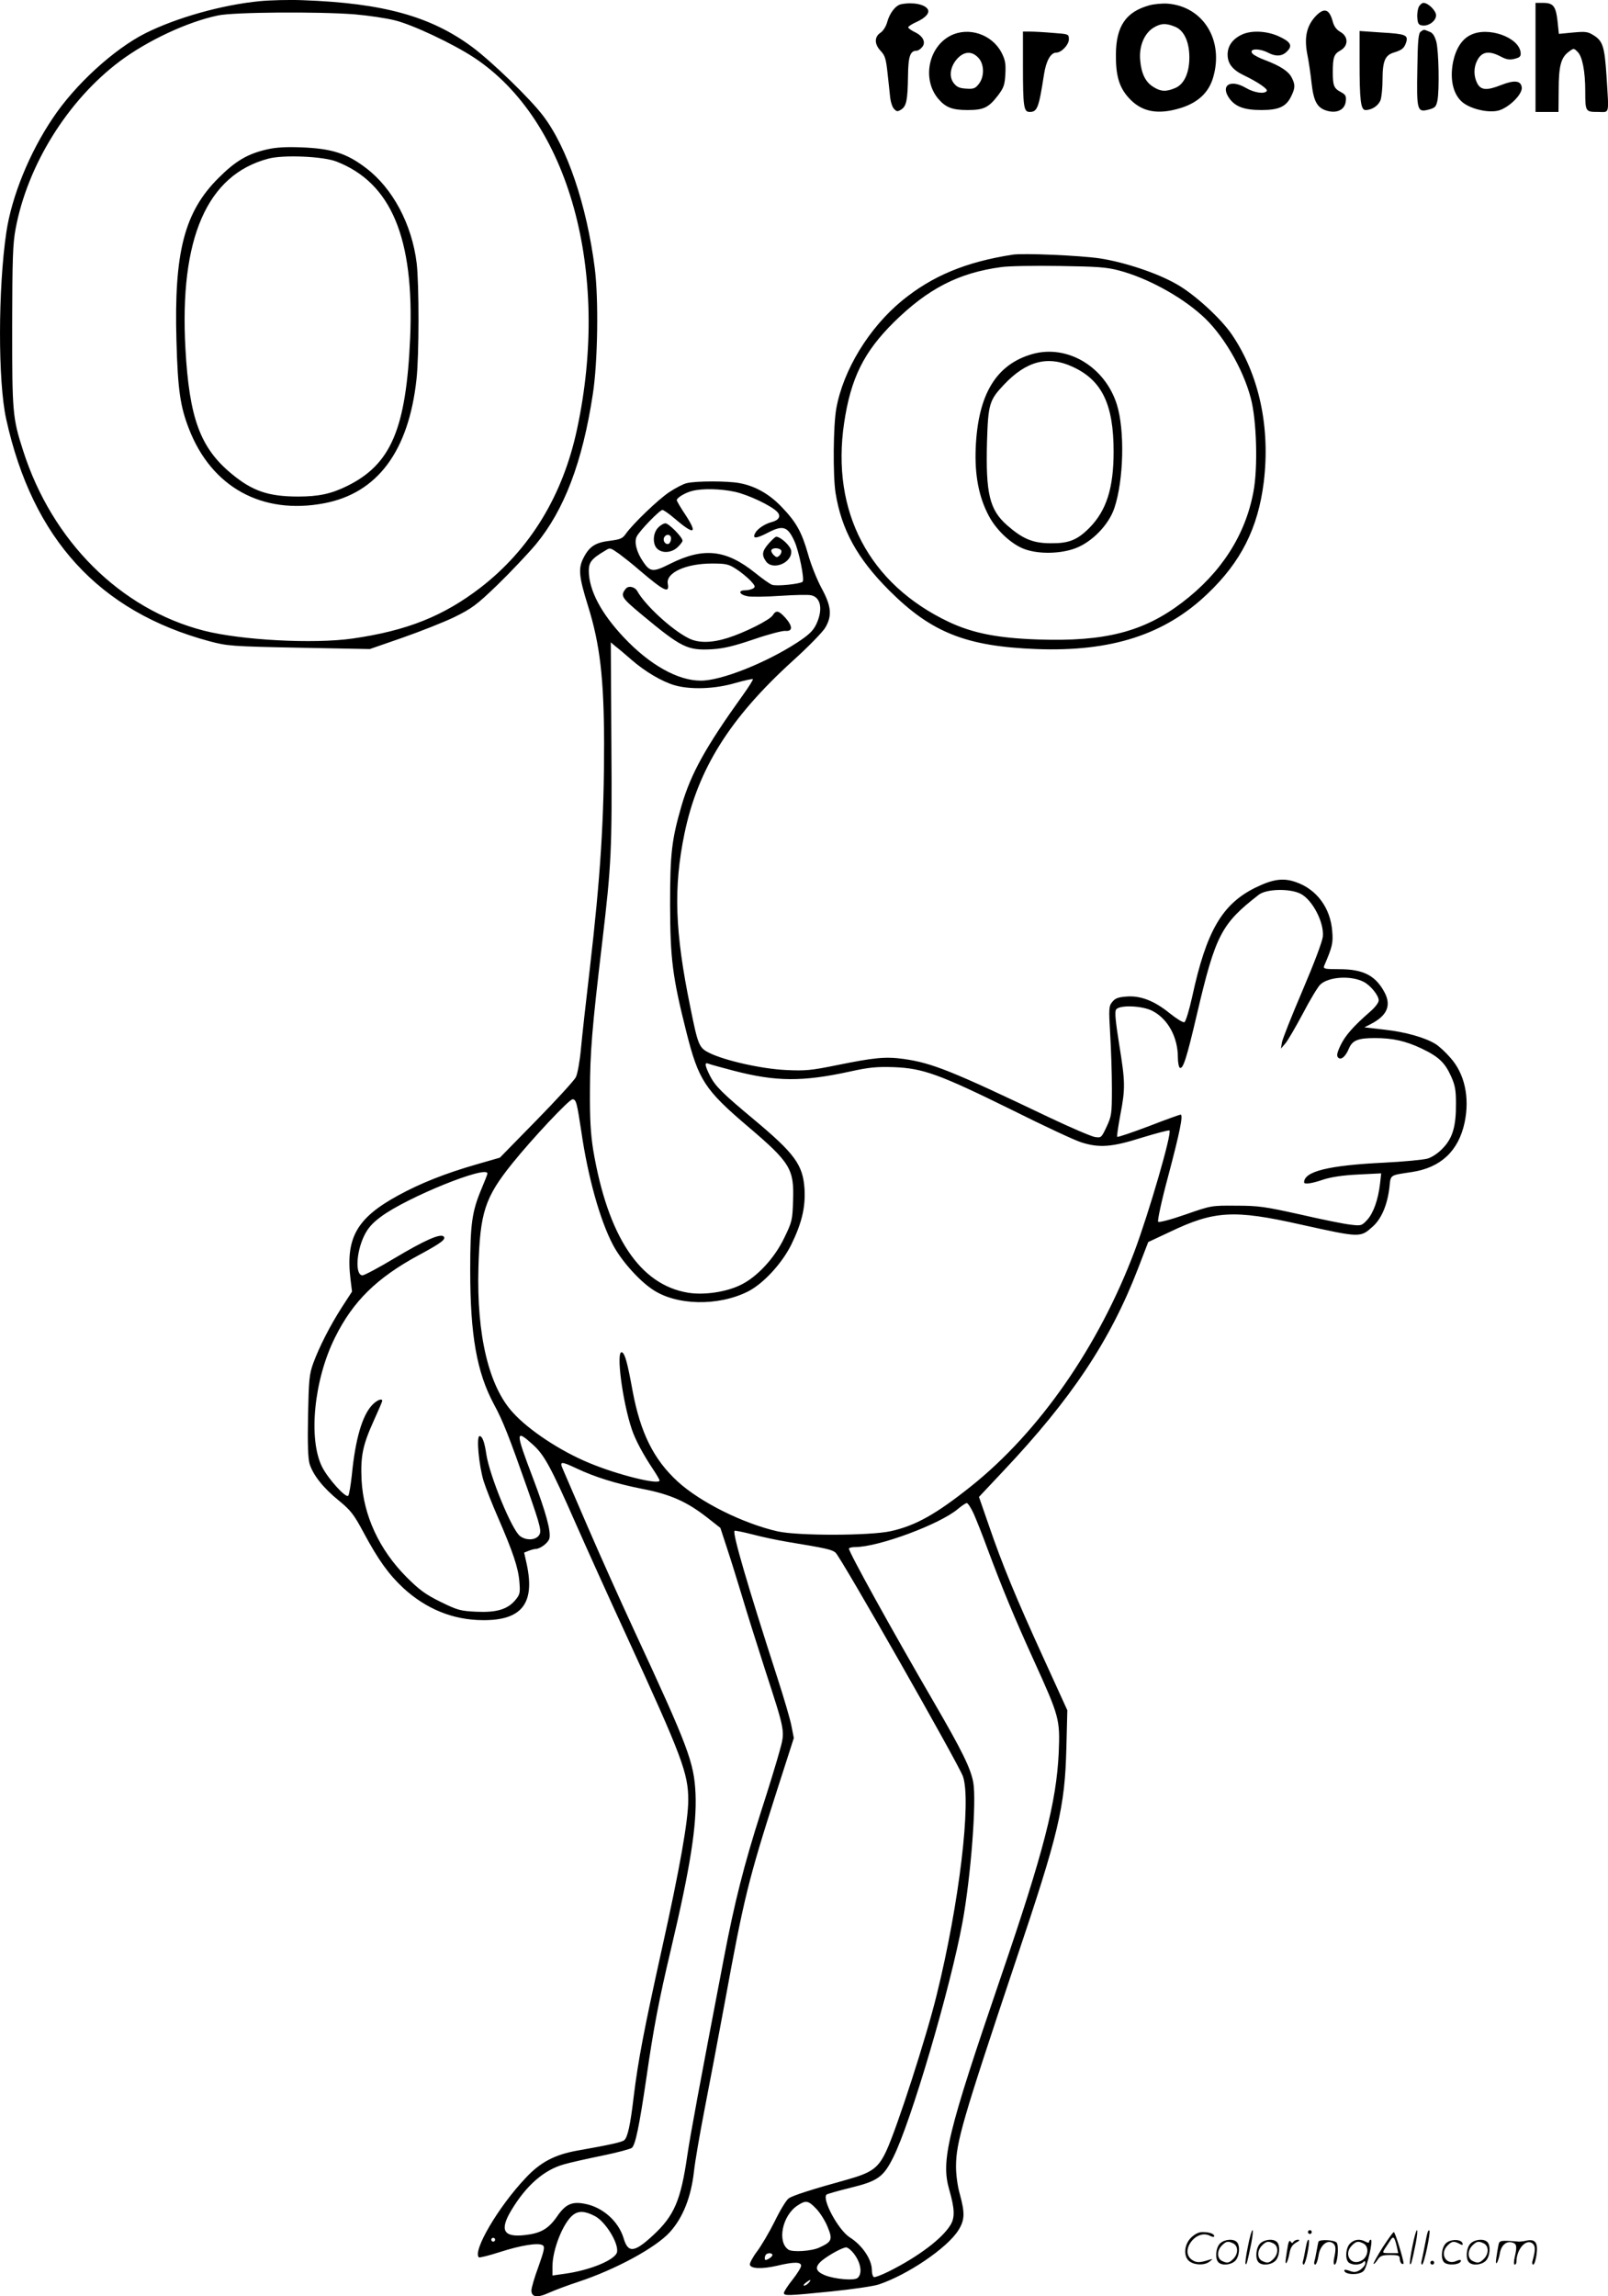 <svg version="1.0" xmlns="http://www.w3.org/2000/svg"
  viewBox="0 0 840.746 1200.012"
 preserveAspectRatio="xMidYMid meet">
<g transform="translate(-0.145,1200.506) scale(0.1,-0.1)"
fill="#000000" stroke="none">
<path d="M1360 11999 c-197 -19 -435 -86 -599 -168 -164 -83 -367 -268 -484
-444 -122 -181 -214 -408 -242 -593 -44 -294 -45 -783 -1 -980 138 -626 486
-1005 1062 -1160 95 -25 112 -27 469 -34 l370 -7 170 59 c94 33 216 81 272
108 91 45 115 62 224 167 67 65 158 161 202 213 148 179 244 429 298 785 26
166 31 498 10 660 -42 328 -144 630 -270 795 -67 89 -268 283 -370 359 -217
161 -467 230 -886 245 -71 3 -173 0 -225 -5z m497 -69 c70 -6 164 -20 208 -31
92 -22 306 -123 415 -195 496 -327 716 -1119 538 -1944 -74 -345 -245 -625
-503 -825 -195 -150 -385 -226 -670 -267 -203 -29 -581 -9 -777 41 -437 112
-795 468 -946 942 -55 170 -57 199 -57 649 1 352 3 429 18 509 62 333 272 671
545 876 145 108 351 205 512 239 80 18 529 21 717 6z M1401 11225 c-104 -23
-168 -61 -257 -150 -179 -178 -233 -389 -220 -850 7 -258 20 -344 65 -460 118
-306 383 -452 708 -390 278 53 441 272 482 647 14 124 14 498 1 608 -25 203
-125 391 -265 497 -101 77 -179 102 -340 108 -76 3 -130 0 -174 -10z m359 -64
c287 -111 408 -400 386 -921 -21 -477 -100 -662 -330 -775 -83 -41 -149 -55
-256 -55 -155 0 -240 29 -349 120 -163 135 -220 291 -240 653 -32 577 113 909
434 993 78 21 286 12 355 -15z M4713 11983 c-29 -6 -60 -46 -73 -94 -6 -22
-21 -46 -35 -55 -33 -22 -32 -60 1 -95 23 -24 28 -42 36 -116 5 -48 12 -107
14 -130 3 -24 12 -50 21 -58 13 -14 18 -14 37 -2 27 18 33 49 35 174 1 103 11
133 45 133 7 0 20 8 28 18 22 24 7 58 -37 79 -19 9 -35 21 -35 25 0 5 20 18
45 29 46 21 69 47 57 66 -16 26 -79 38 -139 26z M6010 11977 c-122 -34 -173
-109 -174 -256 -1 -109 16 -170 65 -225 67 -76 153 -93 275 -55 89 28 145 80
168 158 58 195 -51 372 -237 387 -29 2 -72 -2 -97 -9z m136 -112 c46 -19 74
-78 74 -160 0 -82 -28 -141 -74 -160 -47 -20 -75 -19 -113 5 -42 25 -64 70
-70 140 -7 73 21 140 69 170 39 24 66 25 114 5z M7420 11970 c-6 -12 -10 -38
-8 -58 2 -30 7 -38 26 -40 33 -5 72 24 72 53 0 24 -41 65 -66 65 -7 0 -18 -9
-24 -20z M8030 11705 l0 -285 60 0 60 0 1 113 c0 127 12 171 52 201 27 20 27
20 47 0 25 -24 40 -103 40 -205 0 -107 1 -109 66 -109 63 0 58 -22 45 190 -10
151 -19 181 -68 211 -30 19 -43 20 -108 14 l-73 -7 -7 67 c-9 78 -22 95 -76
95 l-39 0 0 -285z M6879 11919 c-45 -49 -59 -108 -43 -194 8 -38 18 -108 23
-154 11 -98 30 -132 85 -146 52 -13 90 9 94 52 3 27 -2 34 -26 47 -36 19 -42
33 -42 104 0 78 6 95 41 114 41 24 41 72 -1 96 -21 12 -34 29 -41 57 -18 64
-45 72 -90 24z M7430 11840 c-12 -8 -16 -43 -18 -194 -4 -218 -1 -229 58 -214
35 9 40 15 47 47 11 56 7 261 -6 309 -9 31 -19 46 -37 52 -30 12 -26 12 -44 0z
M4970 11818 c-115 -60 -148 -228 -63 -329 39 -46 74 -59 153 -59 85 0 110 12
160 77 30 40 35 55 38 112 3 54 -1 74 -20 111 -50 96 -173 137 -268 88z m145
-113 c33 -32 35 -100 4 -139 -18 -23 -27 -27 -67 -24 -35 2 -49 9 -65 30 -26
35 -16 90 23 130 35 35 73 36 105 3z M5350 11661 c0 -214 4 -241 35 -241 40 0
48 21 75 196 11 71 35 114 64 114 27 0 66 41 66 69 0 28 0 28 -82 34 -46 4
-100 7 -120 7 l-38 0 0 -179z M6492 11823 c-47 -23 -72 -59 -72 -103 0 -48 27
-81 86 -109 71 -34 125 -71 119 -81 -11 -18 -66 -10 -110 16 -81 47 -134 13
-86 -55 32 -44 78 -61 168 -61 92 0 130 18 156 73 21 43 21 60 2 97 -17 33
-59 60 -137 90 -31 11 -61 27 -68 35 -21 26 32 29 79 6 45 -24 79 -21 106 10
25 27 12 47 -47 74 -63 29 -146 33 -196 8z M7110 11683 c0 -202 6 -253 31
-253 34 0 68 23 79 53 5 16 10 62 10 102 0 102 13 132 61 146 42 13 53 23 63
54 11 37 -5 43 -127 50 l-117 8 0 -160z M7690 11822 c-45 -22 -76 -70 -91
-140 -20 -100 4 -186 64 -222 51 -31 130 -45 176 -32 55 17 123 85 119 120 -4
36 -38 40 -107 13 -75 -30 -107 -28 -126 9 -19 37 -19 83 0 119 24 47 62 53
124 20 31 -16 46 -18 73 -11 27 7 32 13 30 33 -9 80 -172 137 -262 91z M5295
10674 c-243 -38 -418 -110 -577 -240 -173 -142 -308 -363 -344 -564 -16 -89
-18 -348 -4 -440 31 -193 113 -343 280 -510 221 -221 403 -293 770 -307 391
-15 671 75 894 288 176 167 265 344 295 584 35 287 -24 562 -167 772 -57 84
-195 210 -287 262 -102 59 -274 116 -405 136 -105 15 -398 28 -455 19z m559
-83 c143 -38 316 -131 429 -232 109 -95 217 -278 258 -434 31 -114 38 -365 14
-490 -42 -227 -169 -424 -373 -579 -201 -153 -404 -205 -752 -193 -212 7 -342
33 -466 91 -419 198 -618 577 -549 1041 35 234 103 371 261 527 178 175 338
257 559 287 39 6 176 8 305 6 198 -3 247 -6 314 -24z M5400 10155 c-190 -54
-285 -210 -297 -490 -6 -142 16 -258 69 -357 41 -77 122 -151 190 -174 75 -26
186 -23 263 6 87 33 174 123 203 210 49 146 55 407 13 541 -62 197 -258 315
-441 264z m210 -67 c153 -70 214 -196 214 -443 0 -192 -38 -309 -127 -399 -64
-64 -108 -81 -202 -80 -93 0 -147 23 -228 94 -92 81 -112 166 -105 435 6 198
12 219 89 300 117 124 230 153 359 93z M3592 9480 c-18 -4 -58 -25 -90 -46
-58 -38 -191 -166 -228 -218 -17 -25 -29 -30 -83 -37 -76 -9 -108 -29 -139
-90 -28 -55 -24 -97 24 -251 63 -202 83 -379 84 -718 0 -399 -19 -697 -75
-1180 -19 -162 -40 -349 -46 -415 -6 -66 -18 -133 -27 -150 -8 -16 -101 -118
-206 -225 l-191 -195 -125 -36 c-160 -46 -291 -98 -406 -161 -217 -118 -276
-222 -250 -438 l8 -65 -52 -80 c-63 -98 -119 -208 -151 -295 -21 -59 -23 -86
-27 -275 -3 -144 0 -222 8 -250 18 -58 72 -127 153 -192 62 -51 78 -71 130
-168 76 -142 131 -218 207 -289 120 -110 260 -167 415 -168 204 -2 274 87 231
290 l-14 63 25 10 c13 5 29 9 34 9 25 0 67 32 73 55 9 37 -18 136 -85 313 -94
247 -94 261 -1 177 59 -53 94 -117 225 -415 52 -118 172 -384 267 -590 288
-627 320 -713 320 -852 0 -106 -44 -357 -139 -783 -92 -416 -123 -577 -146
-765 -18 -153 -32 -215 -50 -230 -12 -10 -74 -24 -244 -54 -119 -21 -195 -61
-272 -144 -142 -150 -277 -380 -244 -414 3 -3 52 9 108 27 111 36 204 51 226
36 12 -7 8 -26 -22 -111 -21 -56 -37 -112 -37 -125 0 -36 31 -40 92 -12 29 13
98 39 153 57 194 64 405 178 479 260 68 75 111 183 126 318 5 48 30 193 55
322 25 129 73 381 106 560 99 542 123 640 270 1099 l91 283 -12 61 c-6 34 -40
149 -75 257 -155 480 -235 753 -223 765 2 2 44 -6 94 -19 49 -13 134 -31 189
-40 195 -32 226 -39 245 -55 28 -24 641 -1101 666 -1169 45 -127 -19 -665
-137 -1142 -53 -218 -207 -694 -263 -815 -42 -90 -74 -114 -206 -151 -181 -50
-285 -83 -305 -98 -12 -8 -45 -62 -73 -120 -29 -58 -71 -129 -93 -158 -22 -29
-38 -60 -37 -68 4 -22 63 -24 142 -6 88 21 126 21 126 0 0 -9 -20 -41 -45 -73
-25 -31 -45 -63 -45 -69 0 -16 22 -15 250 8 107 11 218 27 245 36 151 50 358
190 417 283 34 54 35 90 8 189 -12 41 -20 102 -20 144 0 127 34 243 310 1068
228 677 259 808 267 1121 l5 196 -125 274 c-143 313 -214 484 -286 694 l-51
147 127 135 c356 377 559 681 704 1057 l54 140 113 53 c232 111 335 117 682
39 317 -70 313 -70 380 -10 45 41 75 112 86 203 7 69 0 63 118 81 151 23 243
110 275 258 28 132 0 257 -75 340 -24 28 -59 60 -77 71 -55 34 -158 63 -267
75 l-105 12 35 18 c83 43 106 95 72 162 -47 90 -111 124 -238 124 -78 0 -85 2
-79 18 43 100 47 119 42 180 -9 121 -80 218 -187 256 -68 25 -123 17 -215 -28
-174 -86 -256 -227 -330 -569 -16 -72 -34 -131 -41 -134 -7 -3 -41 18 -76 46
-81 66 -154 94 -227 88 -42 -3 -59 -9 -74 -28 -18 -22 -19 -33 -11 -169 5 -80
9 -208 9 -285 0 -132 -2 -143 -28 -199 -27 -57 -28 -58 -61 -53 -19 3 -126 49
-238 102 -509 243 -613 285 -763 306 -94 13 -153 7 -350 -33 -133 -27 -163
-30 -265 -25 -126 6 -318 49 -399 89 -55 27 -60 39 -101 243 -80 390 -88 622
-30 903 70 338 237 604 566 903 82 74 159 153 171 175 36 62 31 112 -21 207
-24 45 -56 125 -70 177 -33 115 -61 166 -138 246 -64 67 -138 109 -219 124
-60 12 -229 12 -277 0z m251 -45 c70 -15 193 -73 223 -106 20 -22 8 -43 -32
-53 -34 -9 -73 -35 -84 -57 -17 -31 5 -30 68 3 77 40 102 32 137 -45 24 -52
54 -201 43 -212 -12 -12 -138 -25 -160 -16 -13 5 -52 33 -88 62 -152 122 -270
135 -444 48 -89 -45 -105 -44 -141 9 -36 52 -49 106 -34 134 17 32 120 138
134 138 6 0 35 -20 64 -45 103 -88 122 -81 56 20 -25 37 -45 72 -45 76 0 13
47 41 83 49 52 13 147 11 220 -5z m-602 -326 c24 -18 71 -55 104 -84 128 -109
158 -124 148 -71 -11 58 95 106 231 106 73 0 87 -3 127 -29 24 -15 57 -43 74
-60 25 -27 27 -33 15 -41 -8 -5 -28 -10 -43 -10 -39 0 -30 -23 13 -31 18 -4
94 -3 169 2 75 5 148 7 164 3 51 -11 62 -76 26 -152 -17 -35 -39 -55 -98 -94
-164 -107 -400 -201 -506 -200 -120 0 -267 83 -401 225 -120 127 -183 247
-184 348 0 46 14 64 85 106 27 17 26 17 76 -18z m61 -551 c72 -63 161 -115
226 -134 83 -24 210 -20 316 11 49 14 91 23 94 21 2 -3 -21 -40 -52 -83 -196
-273 -272 -411 -321 -578 -52 -179 -60 -251 -60 -520 1 -281 12 -373 85 -663
64 -253 96 -302 324 -496 220 -187 240 -221 234 -385 -3 -101 -5 -111 -46
-195 -51 -107 -145 -208 -232 -248 -75 -36 -189 -52 -270 -39 -253 41 -420
293 -497 746 -13 83 -18 159 -17 310 1 202 10 320 64 775 48 408 52 478 48
1041 l-3 527 26 -22 c15 -11 51 -42 81 -68z m3500 -1224 c62 -32 123 -150 116
-223 -3 -28 -46 -141 -107 -284 -56 -131 -104 -252 -107 -270 l-5 -32 23 27
c13 15 54 86 92 157 37 71 78 139 91 151 44 41 160 48 226 14 36 -18 79 -71
79 -97 0 -12 -19 -37 -47 -61 -86 -75 -129 -124 -153 -175 -18 -38 -21 -54
-12 -63 15 -15 39 5 57 49 18 41 47 53 135 53 93 0 161 -15 245 -55 88 -42
121 -73 153 -144 21 -46 26 -72 26 -141 1 -120 -17 -182 -68 -235 -24 -26 -57
-48 -81 -55 -22 -6 -123 -16 -225 -21 -293 -14 -420 -46 -420 -103 0 -12 42
-6 102 15 41 13 100 22 181 26 l120 6 -6 -54 c-10 -85 -35 -154 -67 -189 -29
-31 -32 -32 -88 -25 -31 3 -149 27 -262 53 -185 41 -218 46 -335 46 -130 1
-130 1 -265 -46 -74 -26 -139 -43 -143 -38 -5 4 18 111 52 237 62 234 80 323
65 323 -4 0 -80 -27 -167 -61 -88 -33 -161 -58 -164 -55 -3 2 5 54 16 114 27
140 26 172 -6 370 -19 120 -24 169 -16 181 16 25 136 21 190 -7 81 -42 133
-137 133 -243 0 -26 5 -51 10 -54 17 -10 36 50 90 281 97 413 127 471 323 623
40 31 162 34 219 5z m-2963 -925 c220 -57 358 -58 606 -4 100 22 139 26 230
23 152 -6 236 -36 614 -222 168 -84 333 -161 366 -171 94 -30 161 -25 318 25
76 23 140 40 143 37 14 -13 -107 -429 -183 -632 -187 -496 -498 -943 -854
-1227 -183 -146 -290 -206 -420 -235 -109 -24 -484 -25 -592 -1 -180 41 -404
152 -523 261 -125 115 -194 254 -235 473 -27 148 -40 196 -56 202 -32 10 3
-258 52 -403 18 -54 59 -131 112 -210 18 -27 33 -53 33 -57 0 -25 -222 30
-369 92 -148 61 -314 170 -398 263 -126 137 -190 406 -180 757 8 288 33 366
177 545 103 128 297 335 315 335 19 0 23 -18 46 -169 34 -235 97 -462 165
-591 41 -79 133 -184 206 -233 124 -85 344 -90 501 -11 80 41 177 146 226 245
55 113 74 194 69 289 -8 127 -50 185 -263 363 -168 140 -203 175 -231 229 -28
56 -30 73 -8 64 9 -4 69 -20 133 -37z m-1289 -537 c0 -4 -14 -40 -31 -80 -50
-119 -59 -183 -59 -424 0 -341 34 -534 124 -702 47 -86 80 -171 175 -441 73
-209 77 -227 56 -249 -21 -21 -64 -21 -94 1 -42 29 -160 316 -177 429 -9 63
-21 94 -35 94 -18 0 -4 -152 21 -235 12 -38 46 -124 75 -190 78 -180 106 -262
112 -335 5 -60 3 -68 -21 -97 -41 -49 -99 -66 -205 -61 -83 4 -97 8 -187 52
-79 39 -111 63 -178 130 -142 143 -224 321 -234 505 -6 127 6 184 64 312 24
53 44 99 44 103 0 15 -28 4 -52 -21 -53 -55 -89 -181 -107 -367 -6 -54 -14
-103 -19 -108 -13 -13 -105 89 -136 150 -74 146 -43 457 67 677 94 190 219
312 437 430 119 64 145 84 131 98 -17 17 -100 -20 -256 -113 -83 -50 -159 -90
-168 -90 -39 0 -34 120 9 208 20 40 42 65 88 99 136 101 556 271 556 225z
m466 -1541 c95 -45 207 -80 344 -107 146 -28 233 -67 338 -149 l70 -55 35
-107 c20 -60 54 -170 77 -246 22 -75 76 -246 119 -380 111 -342 108 -326 77
-439 -14 -51 -57 -192 -96 -312 -89 -279 -138 -472 -194 -766 -127 -663 -176
-926 -191 -1030 -34 -234 -68 -314 -178 -416 -99 -92 -132 -95 -155 -16 -27
89 -110 163 -204 180 -67 13 -101 -3 -145 -68 -45 -64 -85 -87 -170 -96 -110
-12 -130 27 -68 130 78 130 171 211 275 240 31 9 120 29 198 45 79 16 149 35
157 41 19 16 39 114 76 365 37 258 66 410 129 675 101 427 135 644 128 812 -8
163 -36 239 -323 857 -70 151 -179 394 -242 540 -63 146 -121 281 -129 299
-18 41 -9 41 72 3z m2077 -238 c14 -32 46 -112 70 -178 78 -209 142 -364 245
-590 133 -293 136 -305 129 -480 -12 -257 -78 -516 -302 -1170 -281 -822 -315
-961 -270 -1115 28 -98 30 -144 6 -183 -44 -72 -168 -165 -319 -241 -40 -20
-77 -34 -82 -31 -6 4 -10 20 -10 36 0 56 -50 130 -115 171 -60 38 -147 199
-122 224 3 3 58 19 123 35 144 35 174 56 225 158 92 181 300 887 363 1231 44
240 74 635 56 731 -14 74 -57 162 -208 422 -220 378 -442 780 -442 799 0 4 15
8 33 8 122 0 445 120 538 200 19 16 39 29 45 30 6 0 23 -26 37 -57z m-823
-3632 c20 -21 47 -64 59 -95 27 -65 22 -77 -44 -107 -40 -19 -140 -25 -161
-11 -60 40 -33 177 46 230 45 30 57 28 100 -17z m-1159 -37 c55 -28 124 -139
117 -187 -6 -41 -141 -97 -275 -115 l-63 -9 0 47 c0 89 56 229 107 269 29 23
62 22 114 -5z m-521 -124 c0 -5 -4 -10 -10 -10 -5 0 -10 5 -10 10 0 6 5 10 10
10 6 0 10 -4 10 -10z m1867 -62 c44 -49 57 -114 28 -138 -18 -15 -121 -6 -172
15 -49 21 -53 43 -13 77 36 29 107 68 126 68 6 0 20 -10 31 -22z m-417 -18 c0
-5 -9 -14 -20 -20 -15 -8 -20 -8 -20 3 0 8 3 17 7 20 10 10 33 8 33 -3z m190
-145 c-7 -8 -18 -15 -24 -15 -6 0 -2 7 8 15 25 19 32 19 16 0z M3442 9247
c-28 -29 -29 -87 -4 -110 27 -25 75 -21 106 8 14 13 26 29 26 34 0 19 -72 91
-89 91 -10 0 -27 -10 -39 -23z m68 -56 c0 -11 -5 -23 -11 -27 -15 -9 -33 12
-26 30 9 23 37 20 37 -3z M4021 9165 c-35 -40 -38 -60 -15 -93 35 -51 140 -8
132 55 -3 25 -55 73 -78 73 -5 0 -22 -16 -39 -35z m65 -36 c3 -6 0 -18 -8 -26
-13 -13 -17 -12 -32 2 -9 9 -14 21 -11 26 8 13 42 11 51 -2z M3273 8928 c-29
-37 -23 -46 85 -136 207 -172 238 -187 366 -180 62 4 113 16 219 52 75 26 149
45 164 44 39 -4 40 23 3 66 -37 41 -50 44 -68 16 -15 -25 -147 -91 -236 -119
-86 -27 -155 -27 -205 -1 -88 44 -227 173 -267 245 -13 24 -47 31 -61 13z
M6526 264 c-10 -47 -15 -88 -12 -91 5 -6 9 7 30 110 7 37 10 67 6 67 -4 0 -15
-39 -24 -86z M6840 340 c0 -5 5 -10 10 -10 6 0 10 5 10 10 0 6 -4 10 -10 10
-5 0 -10 -4 -10 -10z M7386 264 c-10 -47 -15 -88 -12 -91 5 -6 9 7 30 110 7
37 10 67 6 67 -4 0 -15 -39 -24 -86z M7466 339 c-3 -8 -10 -41 -16 -74 -6 -33
-14 -68 -16 -77 -3 -10 -1 -18 3 -18 10 0 46 171 38 178 -2 3 -7 -1 -9 -9z
M6229 311 c-38 -38 -41 -101 -7 -125 29 -20 79 -20 104 0 18 14 18 15 1 10
-53 -17 -69 -17 -92 -2 -69 45 21 166 94 126 12 -6 21 -7 21 -1 0 12 -25 21
-62 21 -19 0 -39 -10 -59 -29z M7230 259 c-28 -45 -49 -83 -47 -85 2 -3 12 7
21 21 14 21 24 25 66 25 43 0 50 -3 50 -19 0 -11 5 -23 10 -26 6 -3 10 -3 10
1 0 20 -44 164 -51 164 -4 0 -30 -37 -59 -81z m75 4 l7 -33 -42 0 c-42 0 -42
0 -28 23 8 12 21 32 29 44 15 25 22 18 34 -34z M6380 280 c-22 -22 -27 -79 -8
-98 19 -19 66 -14 88 8 22 22 27 79 8 98 -19 19 -66 14 -88 -8z m71 0 c25 -14
25 -54 -1 -80 -23 -23 -33 -24 -61 -10 -25 14 -25 54 1 80 23 23 33 24 61 10z
M6590 280 c-22 -22 -27 -79 -8 -98 19 -19 66 -14 88 8 22 22 27 79 8 98 -19
19 -66 14 -88 -8z m71 0 c25 -14 25 -54 -1 -80 -23 -23 -33 -24 -61 -10 -25
14 -25 54 1 80 23 23 33 24 61 10z M6736 274 c-3 -16 -8 -47 -11 -69 -8 -51
10 -26 19 27 5 27 15 42 34 53 18 10 22 14 10 15 -9 0 -20 -5 -24 -11 -5 -8
-9 -8 -14 1 -5 8 -10 3 -14 -16z M6837 293 c-2 -4 -7 -26 -11 -48 -4 -22 -9
-48 -12 -57 -3 -10 -1 -18 4 -18 4 0 14 28 20 62 11 58 10 81 -1 61z M6895
290 c-1 -3 -5 -23 -9 -45 -4 -22 -9 -48 -12 -57 -3 -10 -1 -18 4 -18 5 0 13
20 17 45 7 53 44 87 74 68 17 -11 19 -28 8 -80 -4 -18 -3 -33 2 -33 16 0 24
99 11 115 -12 14 -87 18 -95 5z M7060 280 c-22 -22 -27 -79 -8 -98 7 -7 24
-12 38 -12 14 0 31 5 38 12 9 9 12 8 12 -5 0 -9 -12 -24 -26 -34 -21 -13 -32
-15 -55 -6 -16 6 -29 8 -29 3 0 -24 81 -27 102 -2 18 19 50 162 37 162 -5 0
-9 -5 -9 -10 0 -7 -6 -7 -19 0 -30 16 -59 12 -81 -10z m71 0 c29 -16 25 -65
-6 -86 -56 -37 -103 28 -55 76 23 23 33 24 61 10z M7561 281 c-23 -23 -28 -80
-9 -99 19 -19 88 -13 88 9 0 5 -11 4 -24 -2 -54 -25 -89 38 -46 81 23 23 33
24 62 9 16 -9 19 -8 16 3 -8 22 -64 22 -87 -1z M7690 280 c-22 -22 -27 -79 -8
-98 19 -19 66 -14 88 8 22 22 27 79 8 98 -19 19 -66 14 -88 -8z m71 0 c25 -14
25 -54 -1 -80 -23 -23 -33 -24 -61 -10 -25 14 -25 54 1 80 23 23 33 24 61 10z
M7836 271 c-3 -14 -8 -44 -11 -66 -8 -51 10 -26 19 27 8 41 35 63 66 53 22 -7
24 -21 11 -77 -5 -22 -5 -38 0 -38 5 0 9 6 9 13 0 68 51 125 85 97 15 -13 15
-35 -1 -92 -3 -10 -1 -18 4 -18 6 0 13 23 17 50 9 63 -5 84 -49 76 -17 -4 -35
-6 -41 -6 -101 8 -104 7 -109 -19z M7480 180 c0 -5 5 -10 10 -10 6 0 10 5 10
10 0 6 -4 10 -10 10 -5 0 -10 -4 -10 -10z"/>
</g>
</svg>
